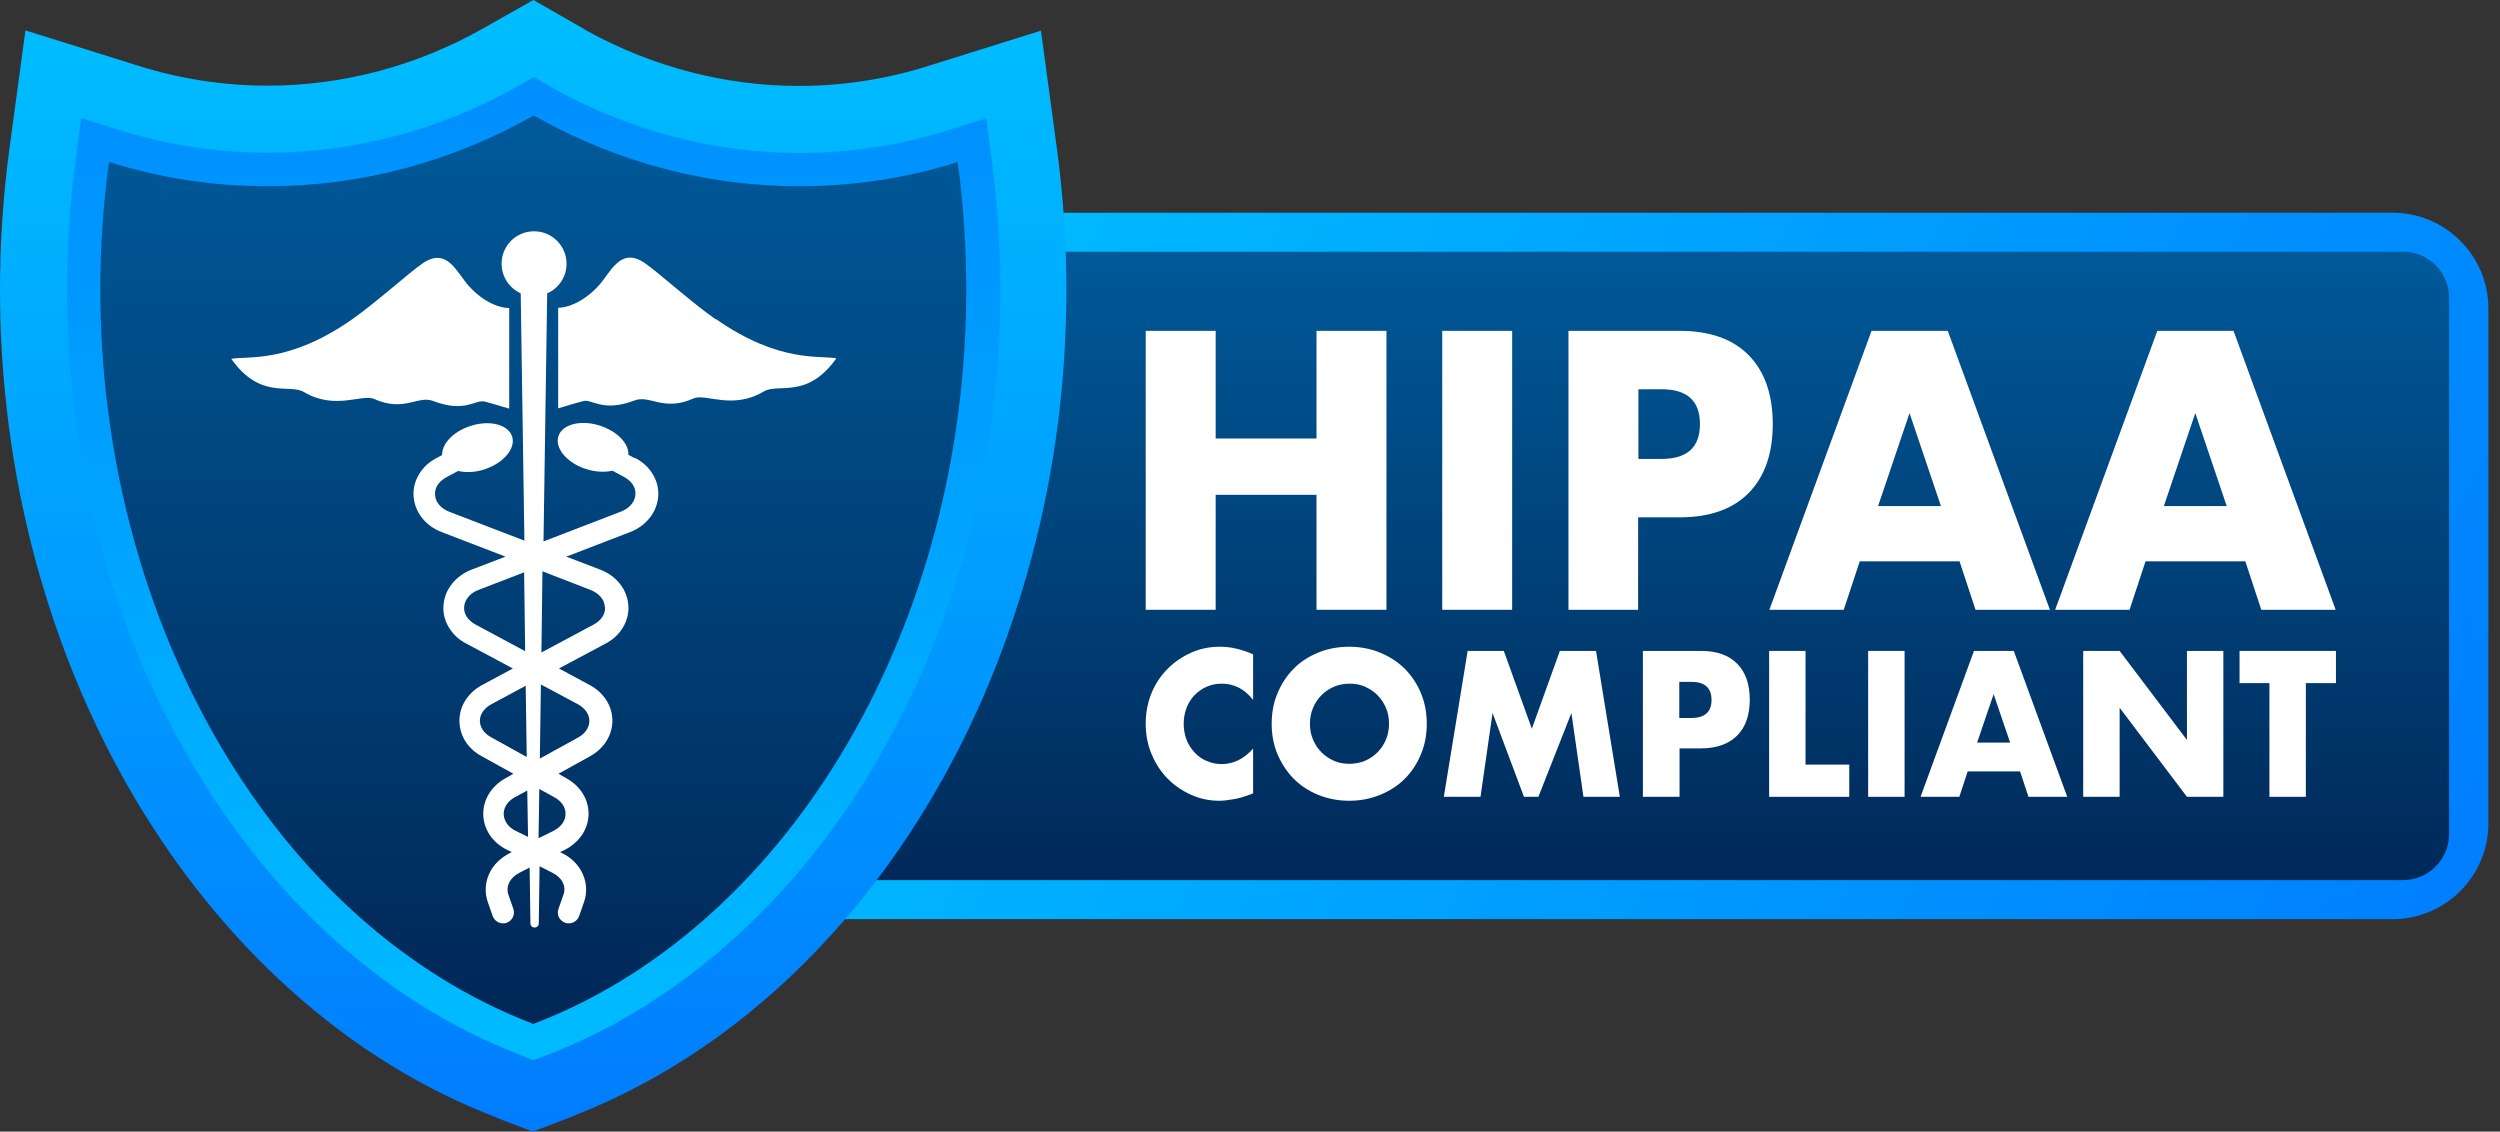 <?xml version="1.0" encoding="UTF-8"?> <svg xmlns="http://www.w3.org/2000/svg" width="95" height="43" viewBox="0 0 95 43" fill="none"><rect x="0" y="0" width="95" height="43" fill="#333333" stroke="none"/><g clip-path="url(#clip0_4527_83)"><path d="M90.916 8.083H11.954C9.942 8.083 8.311 9.714 8.311 11.726V31.285C8.311 33.297 9.942 34.928 11.954 34.928H90.916C92.928 34.928 94.559 33.297 94.559 31.285V11.726C94.559 9.714 92.928 8.083 90.916 8.083Z" fill="url(#paint0_linear_4527_83)"></path><path d="M91.314 9.565H11.555C10.587 9.565 9.803 10.35 9.803 11.317V31.692C9.803 32.66 10.587 33.444 11.555 33.444H91.314C92.281 33.444 93.066 32.66 93.066 31.692V11.317C93.066 10.35 92.281 9.565 91.314 9.565Z" fill="url(#paint1_linear_4527_83)"></path><path d="M47.608 26.587C47.29 26.178 46.892 25.979 46.424 25.979C46.215 25.979 46.026 26.019 45.846 26.099C45.667 26.178 45.518 26.288 45.389 26.417C45.259 26.557 45.16 26.716 45.09 26.895C45.02 27.084 44.98 27.283 44.98 27.502C44.98 27.721 45.02 27.93 45.09 28.11C45.16 28.299 45.269 28.458 45.398 28.597C45.528 28.737 45.677 28.846 45.856 28.916C46.035 28.995 46.215 29.035 46.424 29.035C46.872 29.035 47.27 28.836 47.618 28.448V30.15L47.479 30.2C47.27 30.279 47.071 30.339 46.882 30.369C46.692 30.399 46.513 30.429 46.334 30.429C45.966 30.429 45.617 30.359 45.279 30.21C44.941 30.06 44.642 29.861 44.383 29.602C44.124 29.344 43.915 29.025 43.766 28.667C43.607 28.309 43.537 27.91 43.537 27.492C43.537 27.074 43.617 26.676 43.766 26.318C43.915 25.959 44.124 25.661 44.383 25.402C44.642 25.143 44.941 24.944 45.279 24.795C45.617 24.646 45.976 24.576 46.344 24.576C46.553 24.576 46.762 24.596 46.971 24.646C47.18 24.695 47.389 24.765 47.618 24.865V26.587H47.608Z" fill="white"></path><path d="M48.324 27.502C48.324 27.094 48.394 26.706 48.543 26.348C48.693 25.989 48.892 25.681 49.15 25.422C49.409 25.153 49.718 24.954 50.076 24.805C50.434 24.656 50.833 24.576 51.27 24.576C51.709 24.576 52.097 24.656 52.455 24.805C52.813 24.954 53.132 25.163 53.391 25.422C53.65 25.691 53.858 25.999 53.998 26.348C54.147 26.706 54.217 27.084 54.217 27.502C54.217 27.92 54.147 28.299 53.998 28.657C53.849 29.015 53.65 29.324 53.391 29.583C53.132 29.851 52.813 30.05 52.455 30.2C52.097 30.349 51.699 30.429 51.27 30.429C50.843 30.429 50.444 30.349 50.076 30.2C49.718 30.05 49.409 29.841 49.15 29.583C48.892 29.314 48.693 29.005 48.543 28.657C48.394 28.299 48.324 27.92 48.324 27.502ZM49.778 27.502C49.778 27.721 49.817 27.93 49.897 28.11C49.977 28.299 50.086 28.458 50.225 28.597C50.365 28.737 50.524 28.836 50.703 28.916C50.882 28.995 51.081 29.025 51.281 29.025C51.48 29.025 51.679 28.985 51.858 28.916C52.037 28.836 52.196 28.737 52.336 28.597C52.475 28.458 52.584 28.299 52.664 28.11C52.744 27.92 52.783 27.721 52.783 27.502C52.783 27.283 52.744 27.074 52.664 26.895C52.584 26.706 52.475 26.547 52.336 26.407C52.196 26.268 52.037 26.169 51.858 26.089C51.679 26.009 51.48 25.979 51.281 25.979C51.081 25.979 50.882 26.019 50.703 26.089C50.524 26.169 50.365 26.268 50.225 26.407C50.086 26.547 49.977 26.706 49.897 26.895C49.817 27.084 49.778 27.283 49.778 27.502Z" fill="white"></path><path d="M54.865 30.279L55.771 24.735H57.145L58.21 27.691L59.275 24.735H60.648L61.554 30.279H60.171L59.713 27.094L58.459 30.279H57.911L56.717 27.094L56.259 30.279H54.875H54.865Z" fill="white"></path><path d="M63.813 30.279H62.43V24.735H64.639C65.237 24.735 65.695 24.894 66.013 25.223C66.332 25.541 66.491 25.999 66.491 26.587C66.491 27.174 66.332 27.632 66.013 27.95C65.695 28.269 65.237 28.438 64.639 28.438H63.823V30.279H63.813ZM63.813 27.283H64.271C64.779 27.283 65.038 27.054 65.038 26.596C65.038 26.139 64.779 25.91 64.271 25.91H63.813V27.293V27.283Z" fill="white"></path><path d="M68.61 24.735V29.055H70.272V30.279H67.227V24.735H68.61Z" fill="white"></path><path d="M72.374 24.735V30.279H70.99V24.735H72.374Z" fill="white"></path><path d="M76.753 29.314H74.772L74.454 30.279H72.981L75.011 24.735H76.524L78.555 30.279H77.081L76.763 29.314H76.753ZM76.385 28.219L75.758 26.378L75.13 28.219H76.375H76.385Z" fill="white"></path><path d="M79.162 30.279V24.735H80.546L83.104 28.119V24.735H84.487V30.279H83.104L80.546 26.895V30.279H79.162Z" fill="white"></path><path d="M87.622 25.959V30.279H86.238V25.959H85.103V24.735H88.766V25.959H87.632H87.622Z" fill="white"></path><path d="M46.195 16.663H50.027V12.572H52.685V23.172H50.027V18.803H46.195V23.172H43.537V12.572H46.195V16.663Z" fill="white"></path><path d="M57.462 12.572V23.172H54.805V12.572H57.462Z" fill="white"></path><path d="M62.259 23.172H59.602V12.572H63.822C64.967 12.572 65.843 12.88 66.45 13.498C67.057 14.115 67.365 14.991 67.365 16.115C67.365 17.24 67.057 18.116 66.45 18.733C65.843 19.35 64.967 19.659 63.822 19.659H62.249V23.172H62.259ZM62.259 17.439H63.135C64.111 17.439 64.598 17.001 64.598 16.115C64.598 15.229 64.111 14.791 63.135 14.791H62.259V17.439Z" fill="white"></path><path d="M74.463 21.331H70.67L70.063 23.172H67.236L71.118 12.572H74.015L77.897 23.172H75.07L74.463 21.331ZM73.756 19.231L72.562 15.697L71.367 19.231H73.746H73.756Z" fill="white"></path><path d="M85.322 21.331H81.53L80.923 23.172H78.096L81.978 12.572H84.874L88.756 23.172H85.929L85.322 21.331ZM84.615 19.231L83.421 15.697L82.227 19.231H84.605H84.615Z" fill="white"></path><path d="M18.912 42.482C16.085 41.407 13.438 39.775 11.059 37.635C8.779 35.594 6.778 33.126 5.116 30.319C3.474 27.542 2.21 24.486 1.334 21.241C0.448 17.927 0 14.483 0 10.999C0 9.217 0.119 7.425 0.358 5.654L0.966 1.155L5.285 2.508C6.868 3.006 8.52 3.255 10.183 3.255C13.029 3.255 15.866 2.498 18.384 1.065L20.266 0L22.147 1.075C22.147 1.075 22.207 1.105 22.227 1.125C22.227 1.125 22.306 1.175 22.346 1.194C24.815 2.548 27.582 3.265 30.339 3.265C32.011 3.265 33.654 3.016 35.236 2.518L39.556 1.165L40.163 5.654C40.402 7.425 40.522 9.217 40.522 10.999C40.522 14.453 40.084 17.867 39.208 21.152C38.352 24.377 37.107 27.413 35.495 30.17C33.862 32.967 31.892 35.425 29.652 37.466C27.303 39.606 24.705 41.248 21.918 42.353L21.848 42.383C21.769 42.413 21.689 42.443 21.61 42.482L20.246 43L18.882 42.482H18.912Z" fill="url(#paint2_linear_4527_83)"></path><path d="M19.819 40.103C17.28 39.138 14.901 37.665 12.751 35.744C10.661 33.872 8.83 31.613 7.307 29.025C5.784 26.447 4.599 23.61 3.793 20.574C2.967 17.479 2.549 14.254 2.549 10.989C2.549 9.326 2.658 7.634 2.887 5.982L3.086 4.489L4.53 4.937C6.361 5.514 8.262 5.803 10.193 5.803C13.478 5.803 16.753 4.927 19.659 3.285L20.286 2.926L20.913 3.285C20.913 3.285 21.003 3.334 21.053 3.364C21.083 3.384 21.122 3.404 21.152 3.424C23.999 4.987 27.184 5.813 30.369 5.813C32.3 5.813 34.202 5.524 36.033 4.947L37.476 4.499L37.675 5.992C37.894 7.644 38.014 9.336 38.014 10.999C38.014 14.234 37.606 17.429 36.79 20.505C35.993 23.511 34.829 26.327 33.336 28.895C31.833 31.474 30.031 33.723 27.971 35.594C25.85 37.525 23.511 39.008 21.013 40.004L20.943 40.034C20.874 40.063 20.804 40.083 20.734 40.113L20.276 40.282L19.819 40.113V40.103Z" fill="url(#paint3_linear_4527_83)"></path><path d="M36.411 6.151C34.46 6.769 32.429 7.077 30.369 7.077C26.945 7.077 23.571 6.201 20.535 4.529C20.445 4.479 20.366 4.439 20.276 4.39C17.17 6.151 13.707 7.077 10.183 7.077C8.122 7.077 6.092 6.769 4.141 6.151C3.922 7.754 3.812 9.376 3.812 10.989C3.812 23.829 10.551 35.206 20.266 38.909C20.356 38.879 20.435 38.839 20.525 38.81C30.1 34.997 36.719 23.71 36.719 10.989C36.719 9.376 36.61 7.754 36.391 6.151H36.411Z" fill="url(#paint4_linear_4527_83)"></path><path d="M24.097 17.399L23.878 17.28C23.898 16.901 23.55 16.483 22.982 16.244C22.286 15.946 21.519 16.045 21.27 16.463C21.021 16.881 21.39 17.459 22.087 17.757C22.495 17.927 22.933 17.966 23.271 17.887L23.719 18.126C24.008 18.285 24.167 18.524 24.147 18.793C24.127 19.071 23.918 19.32 23.6 19.439L20.653 20.574C20.723 15.677 20.783 11.855 20.793 11.148C21.231 10.959 21.529 10.521 21.529 10.023C21.529 9.346 20.982 8.789 20.295 8.789C19.608 8.789 19.061 9.337 19.061 10.023C19.061 10.521 19.359 10.949 19.787 11.148L19.927 20.544L17.08 19.45C16.751 19.32 16.542 19.081 16.532 18.802C16.512 18.534 16.672 18.295 16.96 18.136L17.408 17.897C17.747 17.976 18.185 17.947 18.593 17.767C19.29 17.469 19.658 16.891 19.409 16.473C19.16 16.055 18.394 15.956 17.697 16.254C17.13 16.493 16.791 16.911 16.801 17.29L16.582 17.409C16.294 17.558 16.065 17.777 15.915 18.036C15.766 18.285 15.696 18.574 15.716 18.852C15.756 19.459 16.164 19.987 16.801 20.226L19.21 21.152L17.936 21.639C17.309 21.878 16.891 22.406 16.851 23.013C16.831 23.302 16.901 23.58 17.05 23.829C17.199 24.088 17.428 24.307 17.717 24.456L19.489 25.402L18.324 26.029C17.787 26.317 17.458 26.825 17.458 27.383C17.458 27.94 17.767 28.448 18.304 28.736L19.509 29.403L19.21 29.572C18.672 29.871 18.354 30.389 18.364 30.946C18.374 31.513 18.712 32.021 19.28 32.3L19.449 32.379L19.369 32.419C19.021 32.598 18.742 32.867 18.593 33.196C18.434 33.534 18.414 33.922 18.533 34.27L18.722 34.808C18.782 34.977 18.941 35.087 19.11 35.087C19.16 35.087 19.2 35.087 19.25 35.067C19.469 34.987 19.578 34.758 19.509 34.539L19.32 34.002C19.21 33.683 19.379 33.345 19.738 33.166L20.126 32.967L20.156 35.087C20.156 35.176 20.225 35.246 20.315 35.246C20.404 35.246 20.474 35.176 20.474 35.087L20.504 32.917L20.992 33.166C21.36 33.345 21.529 33.683 21.41 34.002L21.221 34.539C21.141 34.758 21.26 34.987 21.479 35.067C21.529 35.087 21.569 35.087 21.619 35.087C21.788 35.087 21.947 34.977 22.007 34.808L22.196 34.27C22.316 33.922 22.296 33.534 22.136 33.196C21.987 32.867 21.708 32.588 21.36 32.419L21.28 32.379L21.45 32.3C22.007 32.021 22.355 31.513 22.365 30.946C22.375 30.379 22.057 29.871 21.519 29.572L21.221 29.403L22.425 28.736C22.962 28.438 23.271 27.93 23.271 27.383C23.271 26.825 22.943 26.317 22.405 26.029L21.241 25.402L23.012 24.456C23.301 24.307 23.53 24.088 23.679 23.829C23.828 23.58 23.898 23.292 23.878 23.013C23.838 22.406 23.43 21.878 22.793 21.639L21.519 21.152L23.928 20.226C24.555 19.987 24.973 19.459 25.013 18.852C25.033 18.564 24.963 18.285 24.814 18.036C24.665 17.777 24.436 17.558 24.147 17.409L24.097 17.399ZM17.637 23.063C17.657 22.784 17.866 22.535 18.185 22.416L19.917 21.749L19.956 24.745L18.065 23.73C17.777 23.57 17.617 23.331 17.637 23.063ZM18.235 27.392C18.235 27.144 18.394 26.915 18.663 26.765L19.976 26.059L20.016 28.766L18.653 28.01C18.384 27.86 18.235 27.631 18.235 27.383V27.392ZM19.14 30.936C19.14 30.677 19.29 30.448 19.558 30.299L20.036 30.04L20.066 31.802L19.598 31.573C19.309 31.434 19.15 31.195 19.14 30.936ZM21.489 30.936C21.489 31.195 21.32 31.424 21.032 31.573L20.464 31.852L20.494 29.98L21.071 30.299C21.34 30.448 21.499 30.677 21.489 30.936ZM22.395 27.392C22.395 27.641 22.246 27.87 21.977 28.02L20.514 28.826L20.554 26.009L21.967 26.765C22.236 26.915 22.395 27.144 22.395 27.392ZM22.992 23.063C23.012 23.331 22.853 23.57 22.564 23.73L20.574 24.795L20.613 21.709L22.435 22.416C22.763 22.545 22.973 22.784 22.982 23.063H22.992Z" fill="white"></path><path d="M27.193 12.133C26.267 11.486 24.983 10.322 24.496 9.993C23.56 9.356 23.192 10.381 22.744 10.859C22.117 11.536 21.509 11.695 21.211 11.695V15.518C21.549 15.418 21.858 15.319 22.176 15.239C22.495 15.159 22.913 15.677 24.108 15.219C24.695 14.99 25.212 15.657 26.357 15.139C26.805 14.94 27.83 15.587 29.015 14.88C29.582 14.542 30.667 15.189 31.782 13.616C31.165 13.497 29.612 13.806 27.203 12.123L27.193 12.133Z" fill="white"></path><path d="M18.384 15.249C18.693 15.329 19.002 15.428 19.35 15.528V11.706C19.041 11.706 18.434 11.546 17.817 10.869C17.369 10.382 17.001 9.366 16.065 10.004C15.578 10.332 14.293 11.496 13.368 12.143C10.959 13.826 9.406 13.517 8.789 13.637C9.904 15.209 10.989 14.562 11.556 14.901C12.731 15.597 13.766 14.96 14.214 15.159C15.368 15.677 15.876 15.01 16.463 15.239C17.658 15.697 18.076 15.179 18.394 15.259L18.384 15.249Z" fill="white"></path></g><defs><linearGradient id="paint0_linear_4527_83" x1="32.687" y1="12.164" x2="91.971" y2="41.686" gradientUnits="userSpaceOnUse"><stop stop-color="#00BEFF"></stop><stop offset="1" stop-color="#007DFF"></stop></linearGradient><linearGradient id="paint1_linear_4527_83" x1="51.439" y1="9.237" x2="51.439" y2="34.37" gradientUnits="userSpaceOnUse"><stop stop-color="#005A9A"></stop><stop offset="1" stop-color="#002756"></stop></linearGradient><linearGradient id="paint2_linear_4527_83" x1="20.276" y1="0.328" x2="20.276" y2="42.592" gradientUnits="userSpaceOnUse"><stop stop-color="#00BEFF"></stop><stop offset="1" stop-color="#007DFF"></stop></linearGradient><linearGradient id="paint3_linear_4527_83" x1="20.276" y1="-12.124" x2="20.276" y2="42.114" gradientUnits="userSpaceOnUse"><stop stop-color="#007DFF"></stop><stop offset="1" stop-color="#00BEFF"></stop></linearGradient><linearGradient id="paint4_linear_4527_83" x1="20.276" y1="4.39" x2="20.276" y2="38.919" gradientUnits="userSpaceOnUse"><stop stop-color="#005A9A"></stop><stop offset="1" stop-color="#002756"></stop></linearGradient><clipPath id="clip0_4527_83"><rect width="94.56" height="43" fill="white"></rect></clipPath></defs></svg> 